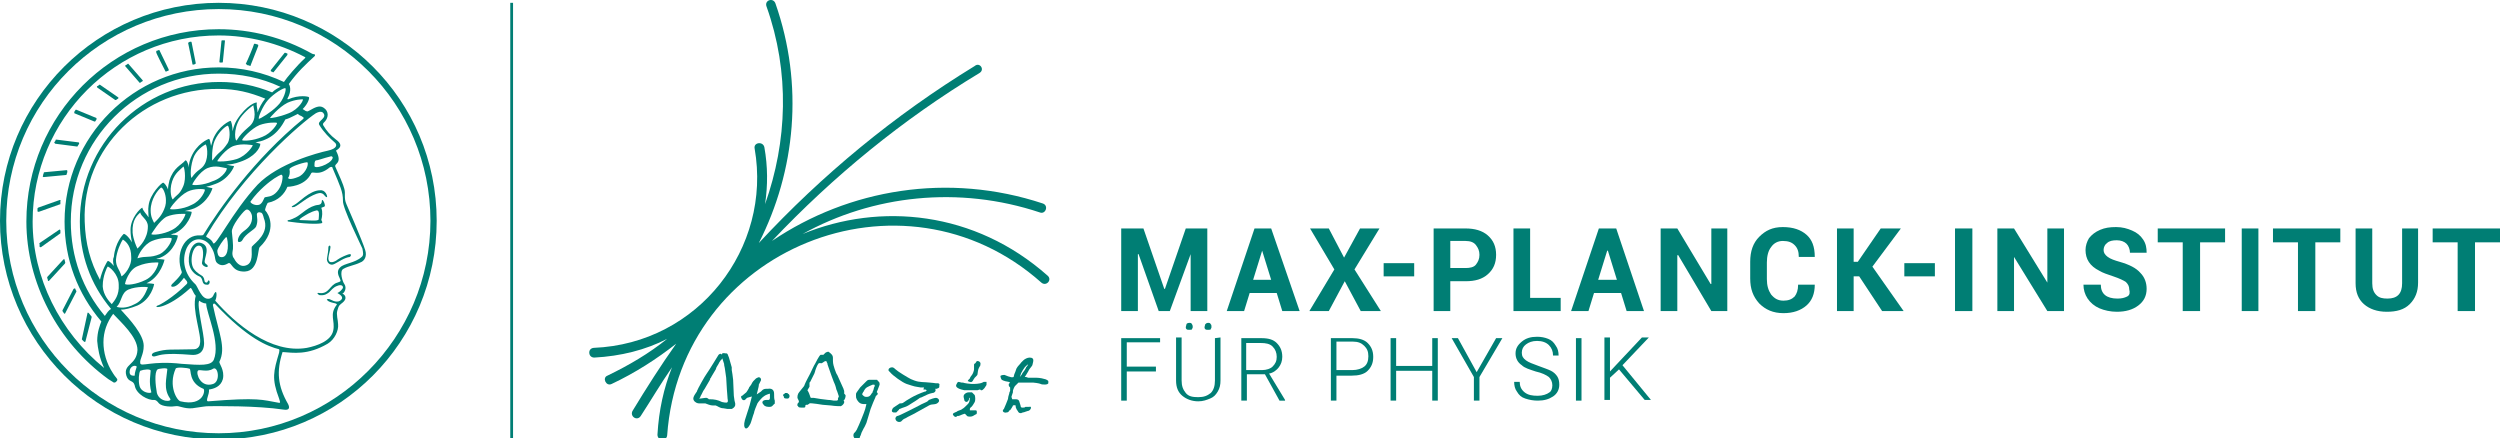 <?xml version="1.0" encoding="UTF-8" standalone="no"?>
<!-- Generator: Adobe Illustrator 27.4.0, SVG Export Plug-In . SVG Version: 6.00 Build 0)  -->

<svg
   xmlns:dc="http://purl.org/dc/elements/1.1/"
   xmlns:cc="http://creativecommons.org/ns#"
   xmlns:rdf="http://www.w3.org/1999/02/22-rdf-syntax-ns#"
   xmlns:svg="http://www.w3.org/2000/svg"
   xmlns="http://www.w3.org/2000/svg"
   xmlns:sodipodi="http://sodipodi.sourceforge.net/DTD/sodipodi-0.dtd"
   xmlns:inkscape="http://www.inkscape.org/namespaces/inkscape"
   version="1.1"
   id="MPPMPG"
   x="0px"
   y="0px"
   viewBox="0 0 360.1 63.107"
   xml:space="preserve"
   sodipodi:docname="mpp-mpg-h-g.svg"
   width="360.1"
   height="63.107"
   inkscape:version="0.92.5 (2060ec1f9f, 2020-04-08)"><defs
   id="defs4035" /><sodipodi:namedview
   pagecolor="#ffffff"
   bordercolor="#666666"
   borderopacity="1"
   objecttolerance="10"
   gridtolerance="10"
   guidetolerance="10"
   inkscape:pageopacity="0"
   inkscape:pageshadow="2"
   inkscape:window-width="1920"
   inkscape:window-height="1016"
   id="namedview4033"
   showgrid="false"
   fit-margin-top="0"
   fit-margin-left="0"
   fit-margin-right="0"
   fit-margin-bottom="-0.3"
   inkscape:zoom="4.621569"
   inkscape:cx="180.35001"
   inkscape:cy="31.499991"
   inkscape:window-x="0"
   inkscape:window-y="27"
   inkscape:window-maximized="1"
   inkscape:current-layer="MPPMPG" />
<style
   type="text/css"
   id="style3903">
	.st0{fill:#007E74;}
</style>
<g
   id="Siegel_00000018937938576101753390000004874089770676623756_"
   transform="translate(0,-0.193)">
	<path
   class="st0"
   d="M 31.5,0.6 C 14.1,0.6 0,14.7 0,32 0,49.3 14.1,63.5 31.5,63.5 48.9,63.5 62.9,49.4 62.9,32 62.9,14.6 48.8,0.6 31.5,0.6 Z m 0,62 C 14.6,62.6 0.9,48.9 0.9,32 0.9,15.1 14.6,1.5 31.5,1.5 48.4,1.5 62,15.2 62,32 62,48.8 48.3,62.6 31.5,62.6 Z"
   id="path3905"
   inkscape:connector-curvature="0"
   style="fill:#007e74" />
	<path
   class="st0"
   d="m 49.9,29.6 c -0.4,-0.9 -0.1,-1.5 -0.3,-2.2 -0.1,-0.5 -0.8,-2.1 -1.3,-3.2 -0.2,-0.5 1.1,-0.4 0.1,-2.3 0,-0.1 1.4,-0.6 0,-1.6 -0.8,-0.6 -1.4,-1.3 -1.8,-2 -0.1,-0.1 -0.1,-0.3 0,-0.4 0.8,-0.7 0.8,-1.7 0,-2.2 -0.6,-0.4 -1.3,0 -2,0.4 -0.2,0.1 -0.3,0.2 -0.5,0.1 -0.1,0 -0.3,-0.2 -0.5,-0.3 0.8,-0.8 1,-1.6 0.9,-1.7 0,-0.1 -1.4,-0.4 -3,0.3 0,0 -0.1,0 -0.1,-0.1 0.7,-1.2 0.3,-2 0.2,-2.1 v 0 c 1.2,-1.7 2.5,-2.9 3.7,-4 v 0 C 45.4,8.2 45.4,8.1 45.3,8 45.1,8 45.1,8 44.9,7.9 40.8,5.6 36.2,4.4 31.5,4.4 16.2,4.4 3.8,16.8 3.8,32.1 c 0,8.8 4.5,17.4 11.8,22.7 0.5,0.3 0.8,0.5 0.8,0.5 0.1,0 0.2,0 0.3,-0.1 l 0.1,-0.1 c 0.1,-0.1 0.1,-0.2 0.1,-0.2 0,-0.2 -0.3,-0.4 -0.6,-0.9 -1,-1.5 -1.4,-3.1 -1.4,-4.5 0,-1.5 0.5,-2.9 1.4,-4.1 1.1,1.2 3.5,3.3 3.5,5.2 -0.1,2.2 -2.1,2 -1.6,3.7 0.3,1 1,0.6 1.2,1.4 0.2,1.3 2,2.2 2.8,2.1 0.2,0 0.4,0.1 0.7,0.5 0.5,0.5 1.9,0.5 2.4,0.4 0.5,-0.1 1.2,0.4 2.4,0.3 1.5,-0.2 1.8,-0.3 2.4,-0.3 1,0 6.8,-0.1 10.8,0.5 0.7,0.1 0.9,-0.2 0.6,-0.8 -1.5,-2.6 -1.7,-4.7 -0.8,-7.5 1.5,0.1 3.6,0.5 6.5,-1.2 1,-0.6 1.6,-1.9 1.5,-2.8 0,-0.6 -0.3,-1.4 -0.1,-2 0.2,-0.8 0.4,-0.8 0.6,-1 1.1,-0.8 0.3,-1.4 0.1,-1.4 0.3,-0.1 0.7,-0.8 0.3,-1.4 -0.2,-0.2 -0.8,-1.9 -0.1,-2.2 0.7,-0.4 1.6,-0.5 2.4,-0.9 0.6,-0.2 1,-0.9 0.7,-1.8 C 52.2,34.9 50,29.8 49.9,29.6 Z M 19.4,54.3 c -0.2,0 -0.9,0.1 -0.7,-0.8 0.1,-0.5 0.7,-0.8 1,-0.5 -0.1,0.4 -0.3,0.8 -0.3,1.3 z M 45.5,16.5 c 0.4,-0.2 0.7,-0.3 1,-0.1 0.8,0.8 -0.9,1.2 -0.5,1.8 0.6,1 1.5,1.9 2.2,2.5 0.4,0.3 0.4,0.9 -1,1.2 -1.4,0.3 -7.1,1.8 -10.1,4.9 -3.7,4 -6.1,9.1 -6.4,8.4 -0.3,-0.7 -1.1,-0.8 -1,-1 C 35.1,25 43.5,17.8 45.5,16.5 Z m 2.4,6.5 c -0.3,0.9 -2.8,1.7 -2.6,1 0,-0.3 0,-0.6 0.2,-0.7 0.3,0 1,-0.3 2.2,-0.6 0.1,0 0.3,0.1 0.2,0.3 z m -6.2,1.6 c -0.1,-0.4 2.6,-1.2 2.6,-1 0.2,0.5 -0.5,1.8 -1.4,2.1 -1,0.4 -1.4,0.3 -1.4,0.1 0.2,-0.2 0.3,-0.8 0.2,-1.2 z m -6,13.7 c -1.2,0.7 -1.9,-0.7 -2,-0.9 -0.1,-0.1 -0.3,-0.4 -0.2,-1 0.1,-0.4 0.1,-1 -0.1,-2.8 -0.1,-0.8 1.5,-2.8 1.9,-3.1 0.4,-0.4 0.9,0.2 1,0.8 0.1,1.1 -0.5,1.7 -1.2,2.2 -0.8,0.6 -0.9,1.3 -0.8,1.5 0.1,0.1 0.4,0.1 0.6,-0.2 0.5,-1 1.8,-1.5 2,-2 0.3,-0.8 0.1,-1.3 0.1,-1.7 0,-0.3 0.3,-0.4 0.5,-0.3 0.3,0 0.4,0.4 0.5,0.8 0.9,2.2 -1.3,3.6 -1.7,4.1 -0.2,0.2 0.3,2 -0.6,2.6 z m 1.8,-8.7 c -0.6,0.4 -1.6,-0.2 -1.4,-0.4 1.2,-1.7 2.8,-2.9 3.4,-3.3 1,-0.6 1.1,-0.7 1.2,-0.3 0,0.2 0,1.3 -0.8,2.2 -0.7,0.8 -1.4,0.7 -1.7,0.8 -0.2,0 -0.2,0.6 -0.7,1 z m -5.8,7.6 c -0.3,-0.1 -0.4,-0.6 -0.4,-0.9 0.1,-0.5 0.9,-1.6 1.2,-1.9 0.1,-0.1 0.2,0 0.2,0.1 0.3,1.3 0.1,3 -1,2.7 z M 41.4,15 c 1.1,-0.5 2.1,-0.5 2.2,-0.5 0.2,0 -0.5,1.4 -2,2 -1.5,0.6 -2.5,0.7 -2.7,0.7 -0.1,0 1.3,-1.6 2.5,-2.2 z m -25,23.5 C 16,38 15.6,37.7 15.5,37.8 15.4,37.9 14.7,39.1 14.4,40.5 13,37.9 12.3,35.3 12.2,32.1 11.8,21.5 20.7,12.9 31.5,13 c 2.5,0 4.5,0.5 6.7,1.4 -0.5,0.6 -0.9,1.4 -1.1,2 0,-0.6 -0.2,-1 -0.1,-1.4 0,-0.2 -1.5,0.3 -2.9,2.5 -0.3,0.5 -0.5,1.1 -0.6,1.6 0,-0.8 -0.2,-1.5 -0.3,-1.5 -0.1,0 -1.7,0.7 -2.5,2.6 -0.1,0.3 -0.2,0.7 -0.3,1 -0.1,-0.6 -0.2,-1 -0.3,-1 -0.1,0 -1.8,0.7 -2.6,2.7 -0.2,0.5 -0.3,0.9 -0.3,1.4 -0.1,-0.7 -0.4,-1.1 -0.5,-1 -0.6,0.7 -1.7,1 -2.3,2.9 -0.1,0.4 -0.2,0.9 -0.2,1.3 -0.2,-0.6 -0.6,-1 -0.7,-1 -0.2,0 -1.9,1.6 -2.1,3.3 -0.1,0.6 0,1.2 0,1.7 -0.3,-0.5 -0.8,-0.9 -0.9,-1.4 -0.3,0.1 -1.7,1.5 -1.7,3.2 0,0.7 0.1,1.3 0.2,1.8 -0.5,-0.9 -1.1,-1.3 -1.2,-1.2 -0.1,0.1 -1.2,1.2 -1.4,3.3 -0.2,0.4 -0.1,0.9 0,1.3 z M 38.6,14.6 c 0.9,-1 2.3,-1.8 2.5,-1.7 0.2,0.1 -0.2,1.7 -1.2,2.6 -0.9,0.9 -2.4,1.8 -2.6,1.8 -0.2,0 0.5,-1.8 1.3,-2.7 z m -2.8,3.9 c -0.8,0.7 -1.2,1.1 -1.7,1.9 -0.2,0.3 -0.6,-1.5 0.5,-3.2 0.7,-1 2,-2 1.9,-1.8 0,0.4 0.7,2 -0.7,3.1 z m -3,2.3 c -1,1.5 -1.1,1 -2.2,2.5 -0.1,0.1 -0.1,-1.9 0.3,-2.8 0.6,-1.4 1.7,-2.2 1.9,-2.2 0.2,0 0.5,1.6 0,2.5 z m -3.3,3 c -0.5,0.9 -1,0.7 -1.9,2 -0.1,0.1 -0.3,-1.1 0.2,-2.7 0.4,-1.3 1.6,-2 1.8,-2.1 0.2,0 0.5,1.7 -0.1,2.8 z M 26.4,27 c -0.5,1.2 -0.9,1.2 -1.5,1.9 -0.1,0.1 -0.6,-1.1 -0.1,-2.6 0.4,-1.2 1.2,-1.7 1.6,-2.1 0.1,-0.2 0.5,1.6 0,2.8 z m -2.5,2 c 0,0.4 0,0.5 -0.1,0.9 -0.4,1.3 -1.1,1.9 -1.6,2.4 -0.2,-0.4 -0.5,-0.9 -0.5,-1.8 0,-1.6 1,-2.9 1.5,-3.3 0.3,0 0.7,1 0.7,1.8 z m -2.6,3.8 c 0,1.8 -1.2,2.9 -1.5,3.2 -0.2,-0.4 -0.6,-1.3 -0.7,-2.3 -0.1,-1.9 0.7,-2.5 1.1,-2.9 0.1,0.6 1.1,1 1.1,2 z m -3.6,1.9 c 0.5,0.3 1.2,1 1.2,2.5 0.1,1.4 -1,2.6 -1.4,2.8 -0.3,-1.1 -0.8,-1.3 -0.8,-2.4 0.1,-1.2 0.7,-2.5 1,-2.9 z m 2.2,3.8 c 1.4,-0.6 2.9,-0.5 2.9,-0.5 0.1,0.1 -0.4,1.8 -1.8,2.5 -1.4,0.7 -2.8,0.8 -3,0.6 0,-0.1 0.5,-2.1 1.9,-2.6 z m -0.1,-1.1 c 0.1,-0.5 0.9,-2 2.1,-2.5 v 0 c 1.2,-0.5 2.6,-0.5 2.8,-0.4 0.2,0.1 -0.5,1.7 -1.7,2.3 -1.4,0.6 -2,0.2 -3.2,0.6 z m 2,-3.5 c 0.1,-0.1 1.1,-1.9 2.2,-2.5 1.2,-0.5 2.6,-0.4 2.7,-0.4 0.1,0 -0.5,1.6 -1.9,2.3 -1.3,0.7 -3,0.8 -3,0.6 z m 2.7,-3.6 c -0.1,-0.1 1.3,-1.9 2.5,-2.5 1,-0.5 2.4,-0.4 2.5,-0.3 0.1,0.1 -0.5,1.6 -1.9,2.2 -1.3,0.7 -3,0.7 -3.1,0.6 z m 3.2,-3.5 c -0.1,0 1,-1.9 2.2,-2.4 1.2,-0.5 2.3,0 2.7,0 0.3,0 -0.4,1.4 -2,1.9 -1.3,0.6 -2.7,0.6 -2.9,0.5 z m 3.6,-3.4 c 0,-0.1 1.2,-1.8 2.4,-2.2 1.2,-0.4 2.6,-0.1 2.7,-0.1 0.1,0 -0.8,1.5 -2.3,2 -1.3,0.4 -2.8,0.4 -2.8,0.3 z m 3.6,-3 c -0.2,-0.1 1.3,-1.7 2.5,-2.2 1.1,-0.4 2.4,-0.4 2.5,-0.3 0.1,0.1 -0.8,1.5 -2.1,2 -1.4,0.6 -2.7,0.6 -2.9,0.5 z M 15,53.2 C 8.6,48 4.7,40.2 4.7,32.1 4.7,17.3 16.7,5.3 31.5,5.3 c 4.3,0 8.6,1.1 12.4,3.1 0.1,0 0.1,0.1 0,0.2 -1.1,1 -2.7,2.9 -3,3.4 -3,-1.4 -6.1,-2.1 -9.4,-2.1 -12.2,0 -22.2,10 -22.2,22.2 0,5.5 1.9,10.4 5.3,14.4 C 14.4,47 14,48 14,49.3 c 0.1,1.1 0.3,2.4 1,3.9 z m 0.1,-7.5 c 0,0 0,0 0,0 -3.2,-3.8 -4.9,-8.5 -4.9,-13.6 0,-11.8 9.6,-21.3 21.3,-21.3 3.1,0 6.1,0.6 8.9,1.9 -0.4,0.2 -0.8,0.4 -1.2,0.8 -2.5,-1 -4.9,-1.5 -7.6,-1.5 -11.1,0 -20.1,9 -20.1,20.1 0,4.8 1.5,9 4.5,12.6 -0.4,0.2 -0.6,0.6 -0.9,1 z m 1,-1.7 c -0.4,-0.4 -1.2,-1.3 -1.3,-2.5 0,-0.1 0,-0.1 0,-0.2 0,-1.3 0.6,-2.6 0.7,-2.7 0.1,-0.1 1.6,1 1.6,2.6 0.1,1.5 -0.6,2.3 -1,2.8 z m 2.4,-2.1 c 1.2,-0.5 2.9,-0.4 2.8,-0.3 -0.1,0.1 -0.5,1.8 -1.9,2.4 -1.3,0.7 -2.2,0.5 -2.6,0.4 0.8,-0.8 0.6,-2 1.7,-2.5 z m 1.6,13.9 C 19.9,55 20,53.9 20.2,53.6 c 0.5,-0.2 1.5,-0.3 1.5,0 0,0.5 -0.3,1.6 0.1,3.1 -0.1,0.2 -1.4,0.1 -1.7,-0.9 z m 0.1,-3.3 c -0.1,-0.6 0.5,-1.2 0.5,-2.5 0,-1.6 -2,-3.8 -3.3,-5.2 0.6,0 1.4,-0.2 2.4,-0.6 2,-0.9 2.4,-3 2.4,-3.1 0,0 -0.4,-0.1 -1.1,-0.1 0.1,0 0.1,-0.1 0.2,-0.1 1.9,-1 2.4,-3.3 2.4,-3.3 0,0 -0.5,-0.1 -1.2,-0.1 0.2,-0.1 0.4,-0.1 0.6,-0.2 2,-0.8 2.6,-3.1 2.5,-3.2 0,0 -0.4,-0.1 -1,-0.1 0.2,-0.1 0.4,-0.2 0.6,-0.2 1.9,-0.9 2.5,-3 2.4,-3.1 0,0 -0.4,-0.1 -1,-0.1 0.4,-0.1 0.9,-0.2 1.4,-0.4 2,-0.9 2.6,-2.8 2.6,-2.9 0,0 -0.4,-0.1 -0.9,-0.2 0.4,-0.1 0.8,-0.2 1.3,-0.4 2,-0.7 2.8,-2.6 2.7,-2.6 -0.3,0 -0.6,-0.1 -1.1,-0.2 0.5,0 1.2,-0.1 2,-0.4 2.1,-0.7 2.9,-2 2.9,-2.6 0,0 -0.3,-0.1 -0.7,-0.2 0.5,-0.1 1,-0.2 1.4,-0.4 2,-0.8 2.8,-2.8 2.9,-2.9 0.4,-0.1 0.8,-0.3 1.2,-0.5 0.2,-0.1 0.4,-0.2 0.6,-0.3 0.1,0.1 0.2,0.2 0.5,0.3 0.3,0.2 0.4,0.2 0.3,0.4 -7.1,5.8 -12.2,13.1 -14.4,16.7 -0.1,0.1 -0.2,0.1 -0.4,0.1 -2.4,-0.2 -3.7,2.7 -2.7,5.3 -0.1,0.5 -1.3,1.6 -1.4,1.7 -0.1,0.1 -0.3,0.4 0.1,0.4 0.6,0 1.3,-0.9 1.6,-1.3 0.1,0.2 0.7,0.6 0.4,0.9 -2,2 -4,3.1 -4.2,3.1 -0.8,0.4 1.3,0.6 4.7,-2.5 0.2,-0.2 0.4,0.7 0.8,1.1 -0.6,2 0.9,5.7 0.6,6.9 0,0.2 -0.2,0.8 -0.9,0.8 -3.4,0.1 -3.8,-0.1 -5.5,0.4 -0.8,0.2 -0.6,0.8 0,0.6 0.7,-0.2 1.4,-0.5 5.1,-0.2 0.9,0.1 1.9,-0.2 1.9,-1.7 0,-1.4 -1.1,-5.5 -0.7,-6.1 0.5,0.4 0.9,0.4 1,0.4 0,1.3 2.1,5.7 1.1,8.1 -0.4,0.9 -1.9,0.8 -4.6,0.6 -4.4,-0.5 -5.9,0.5 -6,-0.1 z m 10.5,3 c -1.8,0.6 -2.5,-1.5 -2.2,-1.9 0.2,-0.3 1.3,0.3 2.2,-0.3 0.7,-0.4 1.1,1.8 0,2.2 z m -8.1,1.3 c -0.2,-1.1 -0.4,-3 0.1,-3.4 0.1,-0.1 1.5,-0.3 1.4,0 -0.1,1.3 -0.6,2.8 0.4,4.2 0.4,0.5 -1.5,0.6 -1.9,-0.8 z M 26,58 c -0.5,-0.1 -1.8,-2.2 -0.7,-4.7 0.1,-0.3 1.8,-0.1 2,0 0.3,0.1 -0.2,2 2,2.9 0.3,0.1 0.1,2.6 -3.3,1.8 z m 14.2,-7 c -0.8,2.7 -1.1,3.7 0,6.6 0.1,0.4 0.3,0.7 -0.1,0.6 C 37.8,57.8 37.3,57.4 30,58 c -0.5,0 0.2,-1 0.1,-1.7 0.7,-0.1 1.7,-0.4 2,-1.5 0.3,-1.3 -0.6,-2.3 -0.5,-2.5 1,-2 -0.1,-4.2 -0.9,-8 -0.1,-0.3 0.1,-0.5 0.3,-0.3 4.7,5 7.6,6.1 9.2,6.5 0.1,0.2 0,0.3 0,0.5 z M 52.1,37.2 c -1,0.9 -2.5,0.9 -3.1,1.5 -0.3,0.3 -0.5,0.7 -0.1,1.5 0.2,0.5 0.3,0.5 -0.3,0.7 -1.1,0.3 -1.2,1.7 -2.6,1.5 -0.5,-0.1 -0.2,0.2 0,0.3 0.8,0.1 1.1,-0.2 1.4,-0.4 0.3,-0.3 0.6,-0.7 1.1,-0.9 0.4,-0.2 0.9,-0.2 0.9,0.2 0,0.2 -0.5,0.7 -0.8,0.8 0.3,0.2 1.1,0.6 0.4,1.1 -0.6,0.4 -1.4,-0.2 -1.5,-0.2 -0.2,-0.1 -0.5,0 -0.4,0.1 0.4,0.5 1.6,0.4 1.4,0.7 -1.1,1.4 -0.2,2.3 -0.5,3.7 -0.3,1.5 -2.3,2.2 -3.8,2.5 C 39,51.2 33.9,46.8 31,43.5 c 0.3,-0.6 0.2,-1.5 0,-1.2 -0.3,0.3 -0.2,0.7 -0.8,0.9 -1.2,0.3 -1.7,-1.8 -2.1,-2.1 -1.5,-1.4 -2,-3.4 -1.2,-5.2 0.9,-1.8 2.7,-1.4 3.4,-0.3 0.9,1.3 0.5,2.1 1,2.5 0.7,0.6 1.4,0.1 1.6,0 0.5,-0.2 0.5,1.3 2.4,1.2 2,-0.1 1.8,-3.2 2.1,-3.5 2.6,-2.5 1.3,-4.8 0.8,-5.3 -0.1,-0.1 0.3,-1.1 0.4,-1.1 1.5,-0.3 2.4,-1.3 2.8,-2.3 0,0 2.5,0 3.4,-1.9 0.2,-0.5 1,0.5 2.7,-0.9 0.2,-0.1 0.4,-0.1 0.4,0.1 1.1,2.6 1.5,3.4 1.5,4.7 -0.1,1 2.6,6.4 2.8,6.9 0.1,0.5 0.2,1 -0.1,1.2 z"
   id="path3907"
   inkscape:connector-curvature="0"
   style="fill:#007e74" />
	<path
   class="st0"
   d="m 46.1,27.6 c -1.5,0 -3.2,1.9 -3.7,2.1 -0.6,0.3 -0.4,0.4 0,0.3 0.7,-0.3 1.8,-1.4 3.2,-1.9 1.1,-0.4 1.1,0.5 1.5,0.5 0.1,-0.1 -0.2,-1.1 -1,-1 z"
   id="path3909"
   inkscape:connector-curvature="0"
   style="fill:#007e74" />
	<path
   class="st0"
   d="m 46.4,29 c -0.1,0 0.1,0.6 -0.5,0.7 -1.4,0.1 -2.5,1.4 -3.3,1.8 -0.8,0.4 -1,0.4 -1.1,0.4 -0.1,0 -0.1,0.2 0,0.2 3.5,0.5 4.9,0.3 4.9,0.2 0.1,-0.2 -0.2,-0.4 -0.1,-0.5 0.1,-0.4 0.2,-1.1 0,-1.6 -0.1,-0.2 0.5,-0.1 0.5,-0.4 0,-0.2 -0.2,-0.8 -0.4,-0.8 z m -0.5,2.8 c -0.1,0.3 -1.6,0.1 -2.5,0.1 -0.2,0 -0.5,0 0.1,-0.4 0.5,-0.3 1.2,-0.8 2.1,-1 0.1,0 0.2,0 0.3,0.2 0.1,0.3 0,0.8 0,1.1 z"
   id="path3911"
   inkscape:connector-curvature="0"
   style="fill:#007e74" />
	<path
   class="st0"
   d="m 50.4,36.8 c -0.3,0 -1.4,0.5 -1.8,0.8 -0.2,0.2 -1.3,0.8 -1.3,-0.2 0,-0.4 0.3,-1.3 0.3,-1.6 0,-0.4 -0.3,-0.2 -0.3,0 0,0.5 -0.1,1 -0.2,1.6 -0.1,0.5 0.4,1.2 1.1,0.8 0.6,-0.3 1.4,-0.9 2.2,-1 0.2,-0.2 0.2,-0.4 0,-0.4 z"
   id="path3913"
   inkscape:connector-curvature="0"
   style="fill:#007e74" />
	<path
   class="st0"
   d="M 30.1,40.6 C 29.9,40.5 30,40.9 29.7,40.9 29.3,40.8 29.6,40.5 29.2,40 29,39.8 28.4,39.6 27.9,38.9 c -0.7,-1.1 -0.1,-3.6 0.9,-3.3 0.6,0.2 0.5,1.5 0.3,2.4 -0.1,0.5 0.8,0.8 0.8,0.6 0.1,-0.3 -0.3,-0.3 -0.4,-0.6 -0.2,-0.5 1,-2.3 -0.5,-2.8 -1.1,-0.4 -1.9,1.1 -1.8,2.7 0.1,1.3 1,1.9 1.5,2.1 0.7,0.3 0.2,1.2 1.1,1.2 0.4,0.1 0.5,-0.5 0.3,-0.6 z"
   id="path3915"
   inkscape:connector-curvature="0"
   style="fill:#007e74" />
	<path
   class="st0"
   d="m 39.3,10.6 c 0,0 0.1,0 0.1,0 l 2,-2.5 c 0,-0.1 0,-0.2 0,-0.2 -0.1,0 -0.2,-0.1 -0.3,-0.1 0,0 -0.1,0 -0.1,0 l -2,2.5 c 0,0.1 0,0.2 0.1,0.2 0,0 0.1,0 0.2,0.1 z"
   id="path3917"
   inkscape:connector-curvature="0"
   style="fill:#007e74" />
	<path
   class="st0"
   d="m 35.7,9.6 c 0.1,0 0.2,0 0.3,0.1 0.1,0 0.1,0 0.1,-0.1 l 1.1,-2.8 c 0,-0.1 0,-0.2 -0.1,-0.2 -0.1,0 -0.2,-0.1 -0.4,-0.1 0,0 -0.1,0 -0.1,0 -0.1,0.4 -0.9,2.3 -1.2,2.9 0.2,0.1 0.2,0.2 0.3,0.2 z"
   id="path3919"
   inkscape:connector-curvature="0"
   style="fill:#007e74" />
	<path
   class="st0"
   d="m 31.7,9.2 c 0.1,0 0.2,0 0.3,0 0.1,0 0.1,-0.1 0.1,-0.1 l 0.3,-3 C 32.4,6 32.4,6 32.3,6 32.2,6 32.1,6 32,6 31.9,6 31.9,6.1 31.9,6.1 l -0.3,3 c 0,0 0,0.1 0.1,0.1 z"
   id="path3921"
   inkscape:connector-curvature="0"
   style="fill:#007e74" />
	<path
   class="st0"
   d="m 27.8,9.5 c 0.1,0 0.2,0 0.3,-0.1 0.1,0 0.1,-0.1 0.1,-0.1 l -0.6,-3 c 0,-0.1 -0.1,-0.1 -0.1,-0.1 -0.1,0 -0.2,0 -0.3,0.1 -0.1,0 -0.1,0.1 -0.1,0.1 l 0.6,2.9 c 0,0.1 0,0.2 0.1,0.2 z"
   id="path3923"
   inkscape:connector-curvature="0"
   style="fill:#007e74" />
	<path
   class="st0"
   d="m 23.8,10.4 c 0,0.1 0.1,0.1 0.1,0.1 0.1,0 0.2,-0.1 0.3,-0.1 0.1,0 0.1,-0.1 0.1,-0.2 L 23,7.5 c 0,-0.1 -0.1,-0.1 -0.1,-0.1 -0.1,0 -0.2,0.1 -0.3,0.1 -0.1,0 -0.1,0.1 -0.1,0.2 -0.1,0 1.3,2.7 1.3,2.7 z"
   id="path3925"
   inkscape:connector-curvature="0"
   style="fill:#007e74" />
	<path
   class="st0"
   d="m 20.1,12.1 c 0,0 0.1,0.1 0.1,0 0.1,-0.1 0.2,-0.1 0.3,-0.2 0.1,0 0.1,-0.1 0,-0.2 l -2,-2.3 c 0,0 -0.1,-0.1 -0.1,0 -0.1,0.1 -0.2,0.1 -0.3,0.2 -0.1,0 -0.1,0.1 0,0.2 z"
   id="path3927"
   inkscape:connector-curvature="0"
   style="fill:#007e74" />
	<path
   class="st0"
   d="m 16.6,14.6 c 0,0 0.1,0 0.1,0 0.1,-0.1 0.2,-0.1 0.3,-0.2 0.1,-0.1 0.1,-0.1 0,-0.2 l -2.6,-1.8 c 0,0 -0.1,0 -0.1,0 -0.1,0.1 -0.2,0.2 -0.3,0.2 -0.1,0.1 0,0.1 0,0.2 z"
   id="path3929"
   inkscape:connector-curvature="0"
   style="fill:#007e74" />
	<path
   class="st0"
   d="m 13.6,17.7 c 0,0 0.1,0 0.1,0 0.1,-0.1 0.1,-0.2 0.2,-0.3 0,-0.1 0,-0.2 0,-0.2 L 11,16 c 0,0 -0.1,0 -0.1,0 -0.1,0.1 -0.1,0.2 -0.2,0.3 0,0.1 0,0.2 0,0.2 z"
   id="path3931"
   inkscape:connector-curvature="0"
   style="fill:#007e74" />
	<path
   class="st0"
   d="m 8,20.9 3.1,0.4 c 0,0 0.1,0 0.1,-0.1 0.1,-0.1 0.1,-0.2 0.2,-0.3 0,-0.1 0,-0.2 -0.1,-0.2 L 8.1,20.3 c 0,0 -0.1,0 -0.1,0.1 0,0.1 -0.1,0.2 -0.2,0.3 0.1,0.1 0.1,0.2 0.2,0.2 z"
   id="path3933"
   inkscape:connector-curvature="0"
   style="fill:#007e74" />
	<path
   class="st0"
   d="m 6.3,25.7 3.2,-0.3 c 0,0 0.1,0 0.1,-0.1 0,-0.1 0.1,-0.2 0.1,-0.4 0,-0.1 0,-0.2 -0.1,-0.2 L 6.4,25 c 0,0 -0.1,0 -0.1,0.1 0,0.1 -0.1,0.2 -0.1,0.4 -0.1,0.1 0,0.2 0.1,0.2 z"
   id="path3935"
   inkscape:connector-curvature="0"
   style="fill:#007e74" />
	<path
   class="st0"
   d="m 8.7,29.5 c 0,-0.1 0,-0.2 0,-0.4 C 8.8,29 8.7,29 8.6,29 l -3.1,1.1 c 0,0 -0.1,0.1 -0.1,0.1 0,0.1 0,0.2 0,0.4 0,0.1 0.1,0.1 0.2,0.1 l 3.1,-1.1 c 0,0 0,0 0,-0.1 z"
   id="path3937"
   inkscape:connector-curvature="0"
   style="fill:#007e74" />
	<path
   class="st0"
   d="m 8.7,33.8 c 0,-0.1 0,-0.3 0,-0.4 0,-0.1 -0.1,-0.2 -0.2,-0.1 l -2.8,1.9 c 0,0 -0.1,0.1 0,0.1 0,0.1 0,0.2 0,0.4 0,0.1 0.1,0.1 0.2,0.1 l 2.8,-2 c -0.1,0.1 0,0 0,0 z"
   id="path3939"
   inkscape:connector-curvature="0"
   style="fill:#007e74" />
	<path
   class="st0"
   d="m 9.4,38 c 0,-0.1 -0.1,-0.3 -0.1,-0.4 0,-0.1 -0.1,-0.1 -0.2,0 l -2.3,2.5 c 0,0 0,0.1 0,0.1 0,0.1 0.1,0.2 0.1,0.4 0,0.1 0.1,0.1 0.2,0 l 2.3,-2.5 c -0.1,0.1 0,0 0,-0.1 z"
   id="path3941"
   inkscape:connector-curvature="0"
   style="fill:#007e74" />
	<path
   class="st0"
   d="M 10.6,41.8 9,44.9 c 0,0 0,0.1 0,0.1 0.1,0.1 0.1,0.2 0.2,0.3 0,0.1 0.2,0.1 0.2,0 L 11,42.2 c 0,0 0,-0.1 0,-0.1 -0.1,-0.1 -0.1,-0.2 -0.2,-0.4 -0.1,0.1 -0.2,0.1 -0.2,0.1 z"
   id="path3943"
   inkscape:connector-curvature="0"
   style="fill:#007e74" />
	<path
   class="st0"
   d="m 12.8,45.3 c -0.1,-0.1 -0.2,-0.1 -0.2,0 L 11.8,49 c 0,0 0,0.1 0,0.1 0.1,0.1 0.2,0.2 0.3,0.3 0.1,0.1 0.2,0 0.2,0 l 0.9,-3.5 c 0,0 0,-0.1 0,-0.1 -0.2,-0.2 -0.3,-0.4 -0.4,-0.5 z"
   id="path3945"
   inkscape:connector-curvature="0"
   style="fill:#007e74" />
</g>
<rect
   x="73.5"
   y="0.407"
   class="st0"
   width="0.4"
   height="63"
   id="rect3948"
   style="fill:#007e74" />
<g
   id="Signet_00000119822908059999072880000005133738832097642401_"
   transform="translate(0,-0.193)">
	<path
   class="st0"
   d="M 141.1,10.7 C 130,17.4 120,25.6 111.2,34.9 c 11.1,-7.5 25.4,-9.9 39,-5.4 0.9,0.3 0.4,1.6 -0.4,1.3 -11.7,-3.9 -24.1,-2.5 -34.2,3.1 11.2,-4.6 24.8,-3.3 35.3,6 0.7,0.6 -0.2,1.6 -0.9,1 -20,-17.8 -52,-4.9 -53.9,22 -0.1,0.9 -1.4,0.8 -1.4,-0.1 0.2,-3.5 0.9,-6.7 2.1,-9.7 -1.6,2.3 -3,4.7 -4.5,7 -0.5,0.8 -1.6,0.1 -1.2,-0.7 2,-3.3 4.1,-6.6 6.3,-9.7 -2.8,2.2 -5.9,4.2 -9.3,5.8 -0.8,0.4 -1.4,-0.9 -0.6,-1.2 3.1,-1.5 6,-3.2 8.6,-5.3 -3.1,1.6 -6.7,2.5 -10.5,2.7 -0.9,0 -1,-1.3 -0.1,-1.4 15.1,-0.6 25.7,-14.4 23.2,-28.7 -0.2,-0.9 1.2,-1.1 1.4,-0.2 0.5,2.8 0.5,5.5 0.1,8.2 3.2,-9 3.6,-19 0.2,-28.5 -0.3,-0.9 1,-1.3 1.3,-0.4 4.1,11.7 2.9,24.1 -2.4,34.5 9.1,-9.8 19.5,-18.4 31.1,-25.5 0.7,-0.6 1.5,0.5 0.7,1 z"
   id="path3950"
   inkscape:connector-curvature="0"
   style="fill:#007e74" />
	<path
   class="st0"
   d="m 116.6,55.9 -0.3,0.5 c 0.2,0.3 0.3,0.6 0.4,0.9 0,0.1 0.1,0.2 0.1,0.2 h 0.1 0.1 0.2 c 0.1,0 1.1,0.2 1.3,0.2 l 0.8,0.1 c 0.4,0 0.7,0.1 0.8,0.1 0.1,0 0.2,0 0.2,0 h 0.2 c 0,0 0.1,0 0.2,-0.1 v -0.2 c 0,-0.1 0.2,-0.3 0.1,-0.4 l -0.2,-0.6 c -0.1,-0.2 -0.2,-0.5 -0.2,-0.6 0,0 -0.1,-0.4 -0.3,-0.8 l -0.3,-0.8 -0.6,-1.7 c 0,0 0,-0.2 -0.1,-0.3 0,-0.1 -0.1,-0.2 -0.1,-0.2 -0.4,0 -0.5,0.4 -0.8,0.3 h -0.1 -0.1 c -0.1,0 -0.2,0.2 -0.2,0.2 -0.1,0.1 -0.4,0.9 -0.4,1 l -0.1,0.3 -0.2,0.4 -0.2,0.4 -0.1,0.2 -0.1,0.2 -0.1,0.1 z m -1.7,2.4 0.1,-0.1 c 0.1,-0.1 0.1,-0.2 0,-0.4 l -0.1,-0.2 c -0.1,-0.2 0,-0.7 0.2,-0.9 l 0.4,-0.5 c 0.2,-0.2 0.4,-0.5 0.4,-0.6 0.1,-0.3 0.7,-1.4 0.8,-1.6 0.1,-0.2 0.6,-1.3 0.7,-1.4 0.1,-0.2 0.6,-1.2 0.8,-1.3 0,0 0.1,0 0.1,0 h 0.2 0.1 c 0.1,-0.1 0.2,-0.2 0.3,-0.3 l 0.2,-0.1 c 0.1,0 0.2,-0.1 0.3,0 0.8,0.6 0.5,0.7 0.6,1.6 0,0.2 0.4,1.5 0.6,1.7 0.1,0.2 0.8,1.8 0.9,2 0,0.1 0.1,0.2 0.1,0.4 v 0.2 0.1 l 0.1,0.1 c 0.1,0.1 0.1,0.1 0.1,0.2 0,0.2 -0.1,0.5 -0.2,0.6 l -0.1,0.1 c 0.3,0.2 -0.1,0.7 -0.4,0.8 -0.1,0 -0.8,0 -1.4,-0.1 l -1.2,-0.1 c 0,0 -1.8,-0.3 -1.9,-0.2 l -0.1,0.1 c -0.1,0 -0.1,0.1 -0.2,0.1 h -0.1 -0.1 l -0.1,0.1 v 0.1 c 0,0.1 0,0.2 -0.2,0.2 h -0.4 c -0.1,0 -0.3,0 -0.4,-0.1 l -0.1,-0.2 c -0.1,0.1 -0.1,0 0,-0.3 z"
   id="path3952"
   inkscape:connector-curvature="0"
   style="fill:#007e74" />
	<path
   class="st0"
   d="m 146.9,54.5 v 0 l 0.3,-0.4 c 0,-0.1 0.2,-0.3 0.4,-0.6 0.1,-0.2 0.2,-0.3 0.2,-0.4 l 0.1,-0.1 c 0.1,-0.1 0.1,-0.2 0.2,-0.3 -0.1,0 -0.2,0.1 -0.3,0.2 0,0 -0.1,0.1 -0.2,0.2 l -0.2,0.3 c -0.1,0.1 -0.2,0.4 -0.3,0.5 z m -1.1,3.2 h 0.1 0.2 0.1 0.1 c 0.6,0 0.5,0.4 0.7,0.9 0,0.2 0.1,0.3 0.2,0.3 h 0.2 c 0.1,0 0.2,0 0.3,-0.1 0.1,0 0.3,0 0.4,0 h 0.1 c 0.1,0 0.3,-0.1 0.3,0.1 0,0.3 -0.3,0.5 -0.5,0.5 l -0.3,0.1 c -0.2,0.1 -0.5,0.1 -0.6,0.2 H 147 c -0.2,0 -0.3,-0.1 -0.4,-0.3 l -0.2,-0.3 c 0,-0.1 -0.1,-0.2 -0.1,-0.3 v -0.2 c -0.1,0 -0.2,-0.1 -0.4,0 0,0 0,0.1 -0.1,0.2 l -0.1,0.2 -0.1,0.1 c 0,0.1 -0.1,0.2 -0.2,0.2 -0.1,0.2 -0.2,0.3 -0.4,0.3 -0.3,0.1 -0.7,-0.1 -0.5,-0.4 l 0.1,-0.1 0.3,-0.7 c 0.1,-0.3 0.3,-0.7 0.3,-0.8 0,-0.3 0.2,-0.7 0.2,-0.9 l 0.1,-0.2 c 0,-0.1 0,-0.1 0,-0.2 V 56.1 56 l -0.1,-0.1 c -0.1,-0.1 -0.1,-0.2 -0.1,-0.3 v -0.1 l 0.2,-0.2 -0.2,-0.1 -0.5,-0.1 -0.3,-0.1 -0.2,-0.1 c -0.1,-0.1 -0.2,-0.4 -0.2,-0.5 0,-0.2 0.5,-0.2 0.6,-0.2 l 0.5,0.2 c 0.4,0.1 0.5,0.2 0.8,0.1 l 0.1,-0.4 c 0.1,-0.2 0.2,-0.5 0.2,-0.5 l 0.1,-0.3 c 0.2,-0.4 0.5,-0.6 0.7,-0.9 l 0.3,-0.3 c 0.2,-0.2 0.6,-0.4 0.9,-0.4 0.8,0 0.5,0.6 0.4,1.1 -0.1,0.2 -0.4,0.5 -0.5,0.7 l -0.1,0.2 -0.3,0.5 -0.2,0.3 h 0.2 l 0.3,0.1 c 0,0 0.3,0 0.7,0 0.7,0 1,0 1.7,0.2 0.1,0 0.5,0.2 0.5,0.3 v 0.1 0.1 c 0.1,0.4 -1,0.3 -1.1,0.2 -0.2,-0.1 -1,-0.2 -1.1,-0.2 -0.1,0 -1.2,0 -1.4,0 h -0.4 -0.2 -0.1 l -0.2,0.2 -0.3,0.3 c -0.1,0.1 -0.3,0.6 -0.3,0.7 v 0.1 0.1 l -0.1,0.3 -0.1,0.3 v 0.1 z"
   id="path3954"
   inkscape:connector-curvature="0"
   style="fill:#007e74" />
	<path
   class="st0"
   d="m 124.5,56.4 c -0.1,0.1 -0.1,0.2 -0.1,0.2 l -0.1,0.1 c 0,0.1 -0.1,0.2 -0.1,0.2 v 0.1 0 c 0,0.1 0.2,0.2 0.3,0.3 0.2,0.1 0.6,0.1 0.8,-0.1 l 0.1,-0.1 0.2,-0.3 0.1,-0.1 v -0.1 l 0.1,-0.2 0.1,-0.4 0.1,-0.2 c 0,-0.1 0,-0.2 -0.1,-0.2 h -0.1 -0.1 c -0.7,0.3 -1,0.4 -1.2,0.8 z M 123.9,56 c 0.2,-0.2 0.5,-0.5 0.6,-0.6 l 0.3,-0.3 c 0.1,-0.1 0.2,-0.2 0.4,-0.2 h 0.6 0.4 0.1 c 0,0 0.1,0 0.1,0.1 l 0.1,0.1 0.1,0.1 c 0.1,0.1 0.1,0.2 0.1,0.4 -0.1,0.2 -0.2,0.6 -0.3,0.8 -0.1,0.2 -0.1,0.2 -0.1,0.3 l 0.1,0.1 c 0,0.1 0.1,0.2 0,0.2 l -0.1,0.1 c -0.1,0.1 -0.2,0.2 -0.2,0.3 -0.1,0.2 -0.6,1.4 -0.7,1.7 0,0.1 -0.5,1.6 -0.6,2 -0.1,0.2 -0.2,0.5 -0.4,0.8 l -0.2,0.4 -0.1,0.2 -0.1,0.3 c 0,0.1 -0.1,0.2 -0.1,0.2 0,0.5 -0.7,0.6 -0.9,0.2 -0.1,-0.2 -0.1,-0.4 0,-0.6 l 0.2,-0.2 c 0.1,-0.1 0.1,-0.2 0.2,-0.3 0.1,-0.2 0.6,-1.3 0.7,-1.6 0.1,-0.2 0.6,-1.5 0.6,-1.7 l 0.1,-0.4 c -0.7,0 -1,0 -1.4,-0.7 -0.1,-0.2 -0.1,-0.3 -0.1,-0.5 V 57 56.9 c 0.1,-0.2 0.1,-0.2 0.1,-0.2 z"
   id="path3956"
   inkscape:connector-curvature="0"
   style="fill:#007e74" />
	<path
   class="st0"
   d="m 103.2,53.1 c 0,0 0,0.1 0,0 l -0.1,0.3 -0.6,1 -0.1,0.2 -0.1,0.1 c 0,0 0,0.1 0,0.1 l -0.1,0.2 c -0.5,0.9 -0.2,0.3 -0.7,1.2 l -0.2,0.3 -0.1,0.2 -0.2,0.4 c -0.1,0.1 -0.1,0.3 -0.2,0.4 l -0.1,0.1 c 0.1,0 0.2,0 0.2,0 0.2,0 0.5,-0.1 0.7,-0.1 0.1,0 0.1,0 0.2,0 l 0.2,0.1 0.1,0.1 c 0,0 0.1,0 0.1,0 0.7,0 1.2,0.1 1.8,0.4 0.1,0 0.7,0.2 0.8,0 0.1,-0.1 0,-0.4 0,-0.5 0,-0.2 -0.1,-1.2 -0.1,-1.3 0,-0.2 -0.1,-1.5 -0.1,-1.7 0,-0.2 -0.2,-1.2 -0.2,-1.4 0,-0.1 -0.1,-0.3 -0.1,-0.6 L 104.1,52 104,51.6 v -0.2 c 0,-0.1 0,-0.2 0,-0.3 h 0.1 c 0.1,-0.1 0.3,0 0.5,0 h 0.1 l 0.1,0.1 c 0.1,0.2 0.1,0.3 0.2,0.5 l 0.2,0.7 0.2,0.7 c 0,0 0,0 0,0.1 v 0.1 0.2 l 0.1,0.6 0.1,0.8 c 0,0 0.1,2.1 0.1,2.3 l 0.1,0.7 0.1,0.4 v 0.2 c 0,0.3 -0.3,0.5 -0.5,0.6 -0.1,0 -0.4,0 -0.6,0 L 104.2,59 c -0.5,0 -0.8,-0.3 -1.1,-0.4 h -0.2 -0.2 c -0.4,0 -0.8,-0.2 -1.1,-0.3 -0.1,0 -0.2,0 -0.4,0 h -0.3 -0.2 c -0.2,0 -0.6,-0.1 -0.8,-0.5 -0.1,-0.2 0,-0.5 0.2,-0.8 l 0.2,-0.3 c 0.1,-0.1 0.1,-0.2 0.1,-0.2 0.1,-0.3 1.1,-2.1 1.4,-2.5 0.3,-0.4 1.7,-2.7 1.7,-2.7 0.2,-0.2 0.4,-0.2 0.5,0 l 0.1,0.2 c 0,0 0,0.1 0,0.1 v 0.1 l -0.1,0.2 c -0.1,0.1 -0.2,0.2 -0.2,0.2 l -0.2,0.3 -0.1,0.2 z"
   id="path3958"
   inkscape:connector-curvature="0"
   style="fill:#007e74" />
	<path
   class="st0"
   d="m 139.6,57.5 c 0,0.1 0,0.1 0,0.2 0,0 0,0.1 -0.1,0.1 v 0.1 l -0.1,0.1 c -0.2,0.2 -0.5,0 -0.5,-0.2 0,-0.1 -0.1,-0.3 -0.1,-0.5 v -0.1 l 0.1,-0.2 c 0.2,-0.2 0.4,-0.3 0.7,-0.3 h 0.3 0.1 l 0.1,0.1 c 0.1,0.1 0.2,0.2 0.3,0.3 0.1,0.3 0.1,0.8 0,1 -0.1,0.2 -0.4,0.7 -0.6,0.8 v 0 0 c 0,0 -0.1,0.1 -0.1,0.2 0,0.1 0,0.2 0,0.2 h 0.1 0.1 0.1 0.3 0.1 0.1 c 0.1,0 0.2,0 0.2,0.2 v 0.1 0.1 c 0,0.1 -0.1,0.2 -0.2,0.2 -0.2,0.1 -0.4,0.3 -0.7,0.3 -0.3,0 -0.5,0 -0.6,-0.2 -0.1,-0.1 -0.2,-0.2 -0.2,-0.2 h -0.1 l -0.3,0.1 c -0.4,0.2 -0.3,0.1 -0.5,0.2 h -0.1 -0.1 l -0.1,0.1 c -0.1,0 -0.2,0.1 -0.3,0 l -0.1,-0.1 -0.1,-0.1 c -0.2,-0.3 0.3,-0.4 0.5,-0.5 0.2,-0.2 0.6,-0.2 0.8,-0.4 0.2,-0.1 0.4,-0.3 0.5,-0.4 0.4,-0.4 0.5,-0.4 0.6,-1 v -0.1 c 0,0 0,-0.1 0,-0.1 z"
   id="path3960"
   inkscape:connector-curvature="0"
   style="fill:#007e74" />
	<path
   class="st0"
   d="m 133.1,56 v 0 h -0.2 -0.3 L 132,55.9 c -0.2,0 -1.1,-0.3 -1.4,-0.4 -0.6,-0.2 -2,-1.2 -2.4,-1.7 l -0.1,-0.1 -0.1,-0.1 c -0.1,-0.3 0.2,-0.5 0.5,-0.5 0.2,0 0.4,0.2 0.5,0.3 0.3,0.3 1.8,1.2 2.2,1.4 l 0.5,0.2 c 0.8,0.3 1.4,0.2 2.2,0.3 0.3,0 0.8,0.1 0.9,0.1 h 0.1 0.2 c 0.1,0 0.3,0.1 0.2,0.3 v 0.1 0.1 c 0,0.2 -0.2,0.2 -0.4,0.3 -0.1,0 -0.1,0 -0.2,0 0.2,0.3 -0.1,0.6 -0.4,0.6 -0.5,0.1 -0.9,0.3 -1.3,0.5 -0.2,0.1 -0.4,0.2 -0.5,0.2 -0.1,0.1 -1,0.7 -1.2,0.8 -0.3,0.2 -0.6,0.4 -0.9,0.5 -0.3,0.1 -0.6,0.2 -0.8,0.3 -0.1,0 -0.1,0 -0.1,0.1 l -0.1,0.1 -0.1,0.1 -0.1,0.1 -0.1,0.1 c -0.1,0 -0.1,0 -0.3,0 h -0.1 c -0.4,-0.1 -0.2,-0.4 -0.1,-0.6 l 0.1,-0.1 0.9,-0.6 c 0.1,0 0.4,0 0.5,-0.1 0.1,-0.1 0.9,-0.6 1.1,-0.7 0.5,-0.3 1.4,-0.7 2,-0.9 0,0 0,0 0.1,0 l 0.2,-0.2 -0.2,-0.1 H 133 Z"
   id="path3962"
   inkscape:connector-curvature="0"
   style="fill:#007e74" />
	<path
   class="st0"
   d="m 132.4,58.6 c 0.3,-0.2 1.1,-0.5 1.2,-0.6 l 0.1,-0.1 0.1,-0.1 c 0.2,-0.1 0.8,-0.3 1,-0.3 0.3,0 0.6,0.3 0.4,0.6 -0.4,0.5 -0.9,0.2 -1.4,0.5 -0.2,0.1 -1.6,0.9 -1.8,1 -0.1,0.1 -1.4,0.7 -1.5,0.8 l -0.2,0.1 c -0.1,0 -0.1,0.1 -0.2,0.1 l -0.1,0.1 -0.1,0.1 c -0.2,0.3 -0.8,0.2 -0.9,-0.2 -0.1,-0.2 0.1,-0.5 0.3,-0.5 v 0 c 0.2,0 2.7,-1.3 3.1,-1.5 z"
   id="path3964"
   inkscape:connector-curvature="0"
   style="fill:#007e74" />
	<path
   class="st0"
   d="m 107.6,57.5 c -0.1,0.1 0,0 -0.2,0.2 -0.1,0.1 -0.2,0.2 -0.4,0.1 -0.2,-0.1 -0.4,-0.6 -0.1,-0.6 l 0.6,-0.5 0.2,-0.3 c 0.1,-0.2 0.2,-0.3 0.2,-0.4 l 0.3,-0.4 c 0.1,-0.2 0.2,-0.4 0.3,-0.5 l 0.1,-0.1 0.1,-0.1 0.1,-0.1 c 0,0 0.1,-0.1 0.1,-0.1 l 0.2,-0.1 c 0.3,-0.2 0.6,0.1 0.5,0.4 l -0.2,0.4 -0.1,0.2 v 0.1 c 0,0.2 -0.2,0.8 -0.2,0.9 l -0.1,0.4 0.6,-0.4 c 0,0 0.1,-0.1 0.2,-0.2 0.1,-0.1 0.3,-0.2 0.5,-0.2 h 0.3 c 0.5,-0.1 0.9,0.1 0.9,0.7 0,0.4 0,0.8 0.1,1 v 0.3 c 0,0.1 0,0.2 -0.1,0.2 -0.2,0.2 -0.3,0.4 -0.6,0.4 -0.3,0 -0.7,0 -0.9,-0.3 -0.4,-0.4 -0.1,-0.7 0.4,-0.7 h 0.2 0.1 c 0.1,0 0.2,-0.1 0.2,-0.3 0,-0.2 0,-0.5 0,-0.6 -0.1,0 -0.7,0.2 -0.9,0.4 -0.2,0.1 -0.8,0.8 -0.9,1 -0.1,0.2 -0.5,1.2 -0.5,1.4 -0.1,0.2 -0.4,1.3 -0.5,1.5 -0.1,0.2 -0.4,0.8 -0.7,0.7 -0.2,-0.1 -0.3,-0.5 -0.1,-1.2 0.2,-0.7 0.6,-1.8 0.6,-1.9 0.1,-0.2 0.2,-0.8 0.3,-1.1 l 0.1,-0.4 z"
   id="path3966"
   inkscape:connector-curvature="0"
   style="fill:#007e74" />
	<path
   class="st0"
   d="m 113,56.9 v 0 l 0.1,-0.1 h 0.1 0.1 0.1 l 0.1,0.1 c 0.3,0.1 0.3,0.6 0,0.7 h -0.1 c -0.3,0 -0.5,0 -0.5,-0.3 -0.2,-0.2 -0.1,-0.3 0.1,-0.4 z"
   id="path3968"
   inkscape:connector-curvature="0"
   style="fill:#007e74" />
	<path
   class="st0"
   d="m 137.9,55.3 c 0.1,-0.1 0.2,-0.1 0.2,-0.1 l 0.4,0.1 h 0.2 c 0.2,0.1 1.1,0.2 1.3,0.2 0.3,0 1.1,0 1.5,-0.2 l 0.2,-0.1 c 0.1,0 0.1,0 0.2,0 h 0.1 0.1 v 0.1 0.1 0.1 0.1 c 0,0.1 -0.2,0.3 -0.3,0.5 l -0.1,0.1 -0.1,0.1 c -0.1,0.1 -0.3,0.2 -0.4,0 h -0.1 v 0 l -0.3,0.1 h -0.1 -0.1 v 0 h -0.1 c -0.2,0 -0.4,0 -0.6,0 0,0 -0.3,0 -0.5,0 h -0.5 c -0.1,0 -0.8,-0.2 -0.9,-0.3 -0.2,-0.1 -0.4,-0.3 -0.2,-0.6 z"
   id="path3970"
   inkscape:connector-curvature="0"
   style="fill:#007e74" />
	<path
   class="st0"
   d="m 140.7,52.2 v 0 0 h 0.2 c 0.3,0.1 0.4,0.3 0.3,0.6 0,0.1 0,0.1 -0.1,0.2 l -0.1,0.2 c -0.1,0.1 -0.2,0.8 -0.2,0.9 0,0.1 -0.1,0.2 -0.2,0.3 l -0.2,0.2 -0.2,0.3 c -0.1,0.2 -0.2,0.4 -0.5,0.3 -0.1,0 -0.2,-0.1 -0.3,-0.1 v 0 0 0 0 c 0,0 0,-0.1 0.1,-0.2 l 0.1,-0.1 0.1,-0.1 c 0,-0.1 0.2,-0.4 0.3,-0.5 0.1,-0.1 0.3,-0.6 0.3,-0.8 v -0.1 c 0,-0.3 0,-0.1 0,-0.4 v -0.2 c 0,-0.1 0.2,-0.2 0.2,-0.2 z"
   id="path3972"
   inkscape:connector-curvature="0"
   style="fill:#007e74" />
</g>
<g
   id="MPI_DE_Schriftzug_00000031928733586267131350000013722392639996553883_"
   transform="translate(0,-0.193)">
	<path
   class="st0"
   d="m 166.5,53.7 h -4.2 v 4.2 h -0.8 v -9 h 5.6 v 0.6 h -4.8 V 53 h 4.2 z"
   id="path3975"
   inkscape:connector-curvature="0"
   style="fill:#007e74" />
	<path
   class="st0"
   d="M 175.8,48.8 V 55 c 0,0.6 -0.1,1.1 -0.4,1.6 -0.3,0.5 -0.6,0.8 -1.1,1 -0.5,0.2 -1,0.4 -1.7,0.4 -0.9,0 -1.7,-0.3 -2.3,-0.8 -0.6,-0.5 -0.9,-1.2 -0.9,-2.2 v -6.2 h 0.8 V 55 c 0,0.8 0.2,1.3 0.6,1.8 0.4,0.5 1,0.6 1.8,0.6 0.8,0 1.3,-0.2 1.8,-0.6 0.4,-0.4 0.6,-1 0.6,-1.8 v -6.1 z m -5,-1.5 c 0,-0.1 0.1,-0.3 0.1,-0.4 0,-0.1 0.2,-0.2 0.4,-0.2 0.2,0 0.3,0 0.4,0.2 0.1,0.2 0.1,0.2 0.1,0.4 0,0.2 -0.1,0.2 -0.1,0.3 0,0.1 -0.2,0.1 -0.4,0.1 -0.2,0 -0.3,0 -0.4,-0.1 -0.1,-0.1 -0.1,-0.2 -0.1,-0.3 z m 2.7,0 c 0,-0.1 0.1,-0.3 0.1,-0.4 0.1,-0.1 0.2,-0.2 0.4,-0.2 0.2,0 0.3,0 0.4,0.2 0.1,0.1 0.1,0.2 0.1,0.4 0,0.2 -0.1,0.2 -0.1,0.3 0,0.1 -0.2,0.1 -0.4,0.1 -0.2,0 -0.3,0 -0.4,-0.1 -0.1,-0.1 -0.1,-0.2 -0.1,-0.3 z"
   id="path3977"
   inkscape:connector-curvature="0"
   style="fill:#007e74" />
	<path
   class="st0"
   d="m 182.2,54.1 h -2.6 v 3.8 h -0.8 v -9 h 2.9 c 1,0 1.7,0.2 2.2,0.7 0.5,0.5 0.8,1.1 0.8,2 0,0.6 -0.2,1.1 -0.5,1.5 -0.3,0.4 -0.8,0.8 -1.4,0.9 l 2.3,3.8 v 0.1 h -0.8 z m -2.7,-0.6 h 2.3 c 0.6,0 1.2,-0.2 1.5,-0.5 0.4,-0.4 0.6,-0.8 0.6,-1.4 0,-0.6 -0.2,-1.1 -0.6,-1.5 -0.4,-0.4 -1,-0.5 -1.7,-0.5 h -2.1 c 0,-0.1 0,3.9 0,3.9 z"
   id="path3979"
   inkscape:connector-curvature="0"
   style="fill:#007e74" />
	<path
   class="st0"
   d="m 192.5,54.2 v 3.7 h -0.8 v -9 h 3.1 c 0.9,0 1.7,0.2 2.2,0.7 0.5,0.5 0.8,1.1 0.8,2 0,0.9 -0.3,1.5 -0.8,2 -0.5,0.5 -1.3,0.7 -2.3,0.7 h -2.2 z m 0,-0.7 h 2.3 c 0.7,0 1.3,-0.2 1.7,-0.5 0.4,-0.3 0.6,-0.8 0.6,-1.5 0,-0.7 -0.2,-1.1 -0.6,-1.5 -0.4,-0.4 -0.9,-0.6 -1.6,-0.6 h -2.4 z"
   id="path3981"
   inkscape:connector-curvature="0"
   style="fill:#007e74" />
	<path
   class="st0"
   d="m 207.1,57.9 h -0.8 v -4.3 h -5.2 v 4.3 h -0.8 v -9 h 0.8 v 4 h 5.2 v -4 h 0.8 c 0,0 0,9 0,9 z"
   id="path3983"
   inkscape:connector-curvature="0"
   style="fill:#007e74" />
	<path
   class="st0"
   d="m 212.7,53.8 2.8,-4.9 h 0.9 l -3.3,5.6 v 3.4 h -0.8 v -3.4 l -3.2,-5.6 h 0.9 z"
   id="path3985"
   inkscape:connector-curvature="0"
   style="fill:#007e74" />
	<path
   class="st0"
   d="m 223.6,55.7 c 0,-0.5 -0.2,-0.9 -0.5,-1.2 -0.4,-0.3 -1,-0.6 -1.9,-0.8 -0.9,-0.3 -1.6,-0.5 -2,-0.9 -0.6,-0.4 -0.9,-1 -0.9,-1.7 0,-0.7 0.3,-1.2 0.9,-1.7 0.6,-0.5 1.3,-0.7 2.2,-0.7 0.6,0 1.1,0.1 1.6,0.3 0.5,0.2 0.8,0.5 1.1,1 0.3,0.4 0.4,0.9 0.4,1.4 h -0.8 c 0,-0.6 -0.2,-1.1 -0.6,-1.5 -0.4,-0.4 -1,-0.6 -1.7,-0.6 -0.7,0 -1.2,0.2 -1.6,0.5 -0.4,0.3 -0.6,0.7 -0.6,1.2 0,0.5 0.2,0.8 0.6,1.1 0.4,0.3 1,0.5 1.8,0.8 0.8,0.3 1.4,0.5 1.8,0.7 0.4,0.2 0.7,0.5 0.9,0.8 0.2,0.3 0.3,0.7 0.3,1.2 0,0.7 -0.3,1.3 -0.9,1.7 -0.6,0.4 -1.3,0.6 -2.2,0.6 -0.6,0 -1.2,-0.1 -1.8,-0.3 -0.6,-0.2 -0.9,-0.5 -1.2,-1 -0.3,-0.4 -0.4,-0.9 -0.4,-1.4 h 0.8 c 0,0.6 0.2,1.1 0.7,1.5 0.5,0.4 1.1,0.5 1.9,0.5 0.7,0 1.3,-0.2 1.7,-0.5 0.2,-0.1 0.4,-0.5 0.4,-1 z"
   id="path3987"
   inkscape:connector-curvature="0"
   style="fill:#007e74" />
	<path
   class="st0"
   d="M 227.8,57.9 H 227 v -9 h 0.8 z"
   id="path3989"
   inkscape:connector-curvature="0"
   style="fill:#007e74" />
	<path
   class="st0"
   d="m 233.2,53.4 -1.3,1.2 v 3.2 h -0.8 v -9 h 0.8 v 4.9 l 4.6,-4.9 h 1 l -3.8,4 4.1,5 h -0.9 z"
   id="path3991"
   inkscape:connector-curvature="0"
   style="fill:#007e74" />
	<path
   class="st0"
   d="m 203.7,40 h -4.4 v -1.9 h 4.4 z"
   id="path3993"
   inkscape:connector-curvature="0"
   style="fill:#007e74" />
	<polygon
   class="st0"
   points="161.5,45 163.9,45 163.9,36.8 164,36.8 166.9,45 168.5,45 171.5,36.8 171.5,45 173.9,45 173.9,33.1 170.8,33.1 167.8,41.8 167.7,41.8 164.7,33.1 161.5,33.1 "
   id="polygon3995"
   style="fill:#007e74" />
	<path
   class="st0"
   d="m 183.1,33.1 h -2.4 l -4,11.9 h 2.5 l 0.8,-2.6 h 3.9 l 0.8,2.6 h 2.5 z m -2.6,7.4 1.3,-4.2 v 0 l 1.3,4.2 c 0.1,0 -2.6,0 -2.6,0 z"
   id="path3997"
   inkscape:connector-curvature="0"
   style="fill:#007e74" />
	<polygon
   class="st0"
   points="188.6,45 191.4,45 193.7,40.7 196,45 198.9,45 195.1,39 198.7,33.1 195.9,33.1 193.6,37.3 191.4,33.1 188.7,33.1 192.2,39 "
   id="polygon3999"
   style="fill:#007e74" />
	<path
   class="st0"
   d="m 214.3,34.1 c -0.8,-0.7 -1.9,-1 -3.2,-1 h -4.6 V 45 h 2.4 v -4.3 h 2.2 c 1.4,0 2.4,-0.3 3.2,-1 0.8,-0.7 1.2,-1.6 1.2,-2.8 0,-1.2 -0.4,-2.1 -1.2,-2.8 z m -1.7,4.2 c -0.3,0.4 -0.9,0.5 -1.5,0.5 h -2.2 v -3.9 h 2.2 c 0.7,0 1.2,0.2 1.5,0.6 0.3,0.4 0.5,0.8 0.5,1.4 0,0.6 -0.2,1 -0.5,1.4 z"
   id="path4001"
   inkscape:connector-curvature="0"
   style="fill:#007e74" />
	<polygon
   class="st0"
   points="220.4,33.1 218,33.1 218,45 224.8,45 224.8,43.1 220.4,43.1 "
   id="polygon4003"
   style="fill:#007e74" />
	<path
   class="st0"
   d="m 230.3,33.1 -4,11.9 h 2.5 l 0.8,-2.6 h 3.9 l 0.8,2.6 h 2.5 l -4,-11.9 z m -0.1,7.4 1.3,-4.2 h 0.1 l 1.3,4.2 z"
   id="path4005"
   inkscape:connector-curvature="0"
   style="fill:#007e74" />
	<polygon
   class="st0"
   points="241.6,33.1 239.2,33.1 239.2,45 241.6,45 241.6,37 241.7,36.9 246.5,45 248.8,45 248.8,33.1 246.5,33.1 246.5,41.1 246.4,41.1 "
   id="polygon4007"
   style="fill:#007e74" />
	<path
   class="st0"
   d="m 260.2,34 c -0.8,-0.7 -1.9,-1.1 -3.4,-1.1 -1.5,0 -2.5,0.5 -3.4,1.4 -0.9,0.9 -1.3,2.1 -1.3,3.6 v 2.4 c 0,1.5 0.4,2.6 1.3,3.6 0.9,0.9 2,1.4 3.5,1.4 1.4,0 2.5,-0.4 3.3,-1.1 0.8,-0.7 1.2,-1.7 1.2,-3 v 0 H 259 c 0,0.8 -0.2,1.3 -0.5,1.7 -0.4,0.4 -0.9,0.6 -1.6,0.6 -0.8,0 -1.3,-0.3 -1.8,-0.9 -0.4,-0.6 -0.6,-1.3 -0.6,-2.2 V 38 c 0,-0.9 0.2,-1.7 0.6,-2.2 0.4,-0.6 1,-0.9 1.7,-0.9 0.8,0 1.3,0.2 1.7,0.6 0.4,0.4 0.6,0.9 0.6,1.7 h 2.3 v 0 c 0,-1.5 -0.4,-2.5 -1.2,-3.2 z"
   id="path4009"
   inkscape:connector-curvature="0"
   style="fill:#007e74" />
	<polygon
   class="st0"
   points="267,45 267,40 267.8,40 271.1,45 274.2,45 269.7,38.6 273.8,33.1 270.9,33.1 267.6,37.9 267,37.9 267,33.1 264.6,33.1 264.6,45 "
   id="polygon4011"
   style="fill:#007e74" />
	<path
   class="st0"
   d="m 278.7,40 h -4.4 v -1.9 h 4.4 z"
   id="path4013"
   inkscape:connector-curvature="0"
   style="fill:#007e74" />
	<path
   class="st0"
   d="m 284.1,45 h -2.5 V 33.1 h 2.5 z"
   id="path4015"
   inkscape:connector-curvature="0"
   style="fill:#007e74" />
	<path
   class="st0"
   d="m 297.3,45 h -2.4 l -4.8,-7.8 V 45 h -2.4 V 33.1 h 2.4 l 4.8,7.8 v -7.8 h 2.4 z"
   id="path4017"
   inkscape:connector-curvature="0"
   style="fill:#007e74" />
	<path
   class="st0"
   d="m 306.7,41.9 c 0,-0.5 -0.2,-0.8 -0.5,-1.1 -0.3,-0.2 -0.9,-0.5 -1.8,-0.8 -0.9,-0.3 -1.5,-0.5 -2,-0.8 -1.4,-0.7 -2,-1.7 -2,-3 0,-0.6 0.2,-1.2 0.5,-1.7 0.4,-0.5 0.9,-0.9 1.6,-1.2 0.7,-0.3 1.4,-0.4 2.3,-0.4 0.9,0 1.6,0.2 2.3,0.5 0.7,0.3 1.2,0.7 1.6,1.3 0.4,0.6 0.5,1.2 0.5,1.9 h -2.4 c 0,-0.5 -0.2,-1 -0.5,-1.3 -0.3,-0.3 -0.8,-0.5 -1.4,-0.5 -0.6,0 -1.1,0.1 -1.4,0.4 -0.3,0.2 -0.5,0.6 -0.5,1 0,0.4 0.2,0.7 0.6,1 0.4,0.3 1,0.5 1.7,0.7 1.4,0.4 2.4,0.9 3,1.6 0.6,0.6 0.9,1.4 0.9,2.3 0,1 -0.4,1.8 -1.2,2.4 -0.8,0.6 -1.8,0.9 -3.1,0.9 -0.9,0 -1.8,-0.2 -2.5,-0.5 -0.7,-0.3 -1.3,-0.8 -1.7,-1.4 -0.4,-0.6 -0.6,-1.3 -0.6,-2 h 2.5 c 0,1.3 0.8,2 2.4,2 0.6,0 1,-0.1 1.4,-0.3 0.4,-0.2 0.4,-0.6 0.3,-1 z"
   id="path4019"
   inkscape:connector-curvature="0"
   style="fill:#007e74" />
	<path
   class="st0"
   d="m 320.5,35.1 h -3.6 V 45 h -2.5 v -9.9 h -3.6 v -2 h 9.7 z"
   id="path4021"
   inkscape:connector-curvature="0"
   style="fill:#007e74" />
	<path
   class="st0"
   d="m 325.3,45 h -2.4 V 33.1 h 2.4 z"
   id="path4023"
   inkscape:connector-curvature="0"
   style="fill:#007e74" />
	<path
   class="st0"
   d="m 337.1,35.1 h -3.6 V 45 H 331 v -9.9 h -3.6 v -2 h 9.7 z"
   id="path4025"
   inkscape:connector-curvature="0"
   style="fill:#007e74" />
	<path
   class="st0"
   d="m 348.3,33.1 v 7.8 c 0,1.3 -0.4,2.3 -1.2,3.1 -0.8,0.8 -1.9,1.1 -3.3,1.1 -1.4,0 -2.5,-0.4 -3.3,-1.1 -0.8,-0.7 -1.2,-1.7 -1.2,-3 v -7.9 h 2.4 V 41 c 0,0.8 0.2,1.3 0.6,1.7 0.4,0.4 0.9,0.5 1.6,0.5 1.4,0 2.1,-0.7 2.1,-2.2 v -7.9 z"
   id="path4027"
   inkscape:connector-curvature="0"
   style="fill:#007e74" />
	<path
   class="st0"
   d="m 360.1,35.1 h -3.6 V 45 H 354 v -9.9 h -3.6 v -2 h 9.7 z"
   id="path4029"
   inkscape:connector-curvature="0"
   style="fill:#007e74" />
</g>
</svg>